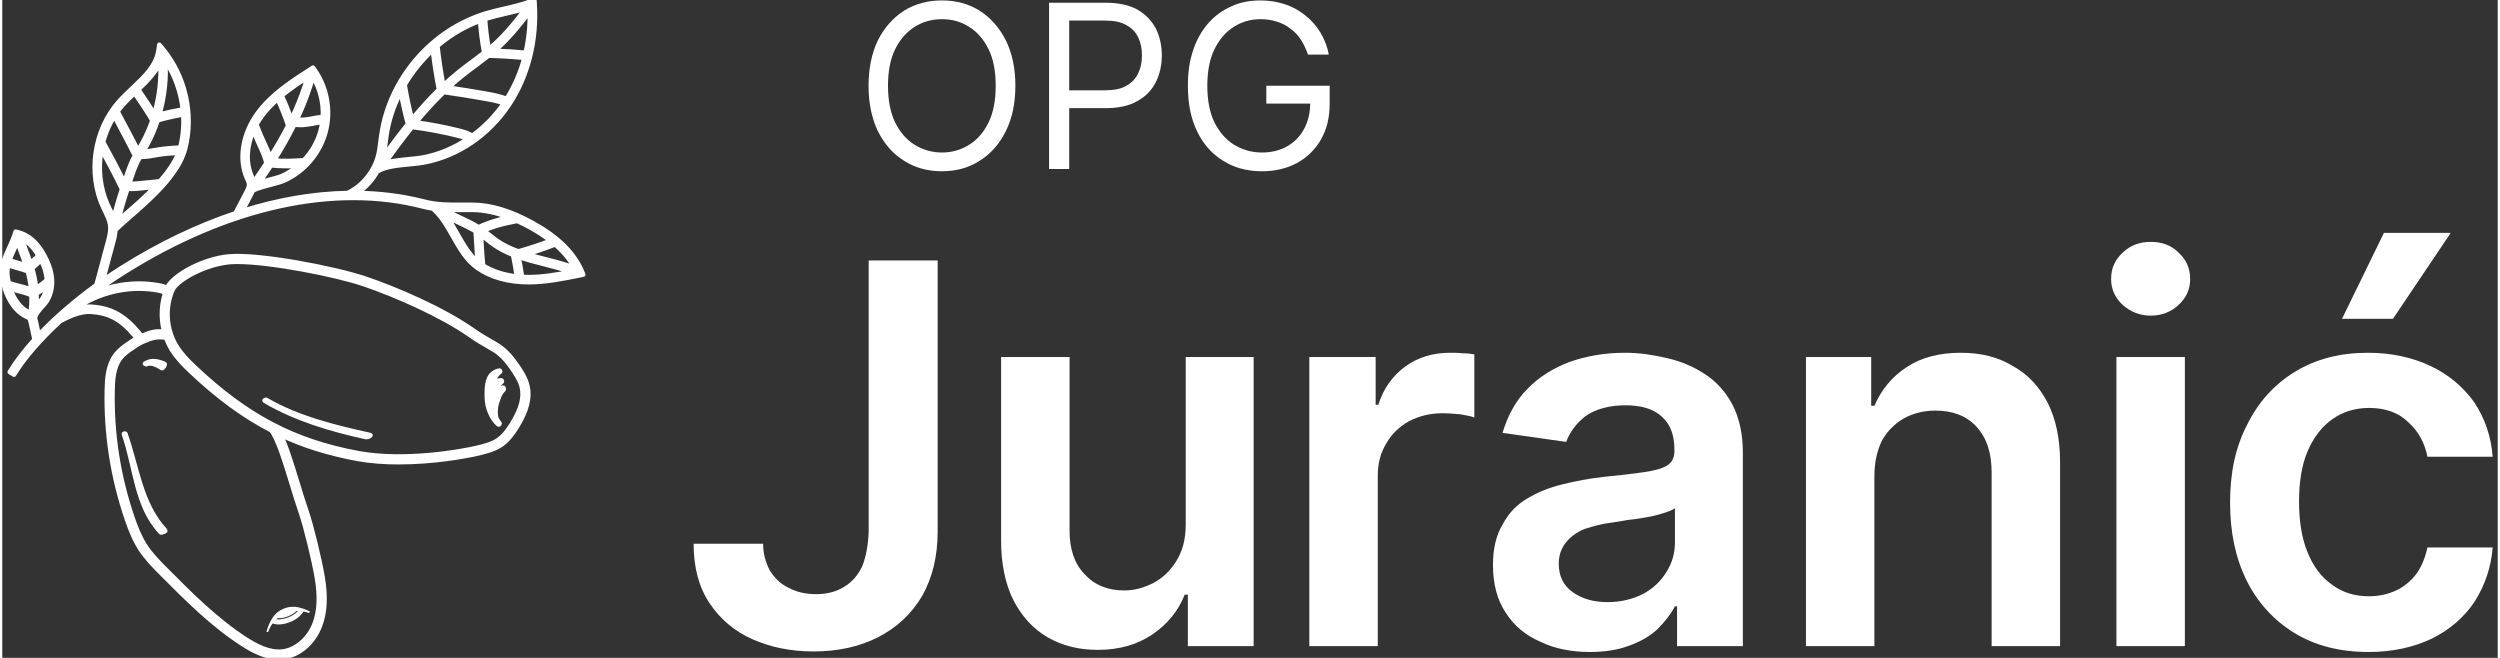 <?xml version="1.0" encoding="UTF-8" standalone="no"?>
<!DOCTYPE svg PUBLIC "-//W3C//DTD SVG 1.1//EN" "http://www.w3.org/Graphics/SVG/1.1/DTD/svg11.dtd">
<svg width="114px" height="30px" viewBox="0 0 220 58" version="1.1" xmlns="http://www.w3.org/2000/svg" xmlns:xlink="http://www.w3.org/1999/xlink" xml:space="preserve" xmlns:serif="http://www.serif.com/" style="fill-rule:evenodd;clip-rule:evenodd;stroke-linejoin:round;stroke-miterlimit:2;">
    <rect x="0" y="0" width="220" height="58" fill="#333333" stroke="none"/>
    <g transform="matrix(0.058,0,0,0.058,0,0)">
        <g>
            <g>
                <path d="M799.752,421.291C796.453,421.291 793.245,421.177 790.037,420.995C788.649,411.462 786.715,400.269 784.758,390.372C797.477,394.763 810.673,398.13 823.686,401.429C837.428,404.933 851.489,408.55 864.73,413.328C843.435,417.56 821.616,421.291 799.797,421.291L799.752,421.291ZM691.636,355.494C686.608,346.643 681.443,337.656 675.483,329.329C680.966,332.173 686.563,334.812 692.114,337.406C701.442,341.797 710.998,346.37 719.621,351.603C719.939,356.54 720.235,361.614 720.531,366.733C721.1,377.108 721.782,387.664 722.692,397.925C709.587,387.118 700.805,371.738 691.636,355.494ZM700.009,318.954C705.014,318.909 709.997,318.886 714.911,318.932C732.476,319.114 750.79,322.982 770.288,330.49C762.598,332.15 755.182,333.993 749.039,335.882C739.528,338.794 731.338,341.934 724.035,345.437C714.934,339.863 705.014,335.131 695.322,330.558C687.223,326.758 678.941,322.822 671.274,318.454C680.92,318.977 690.544,319.023 700.009,318.954ZM833.606,365.959C817.134,372.239 800.275,377.813 784.395,382.181C772.473,377.881 761.097,372.58 750.995,365.413C747.628,363.002 744.397,360.408 741.189,357.814C738.05,355.289 734.819,352.741 731.452,350.329C737.367,347.758 743.897,345.369 751.246,343.117C760.05,340.409 771.472,337.77 782.734,335.745C789.15,338.657 795.657,341.865 802.368,345.551C814.199,352.081 824.506,358.861 833.606,365.959ZM728.084,366.301C727.879,363.093 727.698,359.976 727.493,356.813C730.542,359.02 733.545,361.386 736.457,363.707C739.779,366.392 743.146,369.076 746.627,371.556C755.796,378.131 765.897,383.114 776.431,387.255C778.502,397.356 780.686,409.756 782.279,420.313C762.553,418.243 745.08,412.577 730.792,403.636C729.541,391.623 728.767,378.791 728.084,366.301ZM869.918,407.208C855.561,401.839 840.363,397.857 825.552,394.103C816.065,391.691 806.486,389.257 797.09,386.413C811.31,382.158 826.007,377.085 840.363,371.488C853.286,382.591 863.069,394.467 869.918,407.208ZM40.008,474.439L39.075,473.984C26.494,467.886 17.325,453.78 12.206,438.833C15.778,439.902 19.463,440.903 23.104,441.859C30.498,443.77 38.097,445.795 44.49,448.684C44.832,457.83 44.376,467.045 43.125,476.1C42.079,475.486 41.009,474.894 40.008,474.439ZM17.825,379.064C19.577,375.31 21.284,371.42 22.921,367.415C24.014,370.35 25.128,373.353 26.243,376.334C28.45,382.25 30.634,388.142 32.614,393.694C33.729,396.833 34.843,400.041 35.936,403.272C31.749,401.907 27.153,400.587 22.58,399.313C18.303,398.107 14.299,396.97 10.818,395.832C12.729,390.19 15.231,384.707 17.825,379.064ZM55.161,388.529L42.988,399.745L42.784,399.95C41.783,396.97 40.759,394.035 39.712,391.123C37.756,385.571 35.549,379.633 33.319,373.695C31.999,370.123 30.703,366.596 29.429,363.115C39.371,367.711 47.766,376.016 55.161,388.529ZM67.856,425.659C63.169,429.96 57.436,434.169 51.315,437.809C50.337,428.39 48.563,419.061 45.969,410.006C45.81,409.438 45.628,408.914 45.469,408.368C46.106,407.39 46.993,406.389 48.153,405.297L58.892,395.377C59.506,396.628 60.166,397.789 60.758,399.086C63.738,405.479 67.219,415.057 67.856,425.659ZM61.008,453.94C59.984,455.555 57.982,457.762 55.889,460.083C54.615,461.516 53.25,463.04 51.907,464.633C52.271,458.445 52.294,452.233 51.975,446.045C57.458,443.042 62.76,439.561 67.492,435.852C66.696,441.881 64.716,448.024 61.008,453.94ZM9.748,430.255C8.656,425.546 7.86,420.859 7.632,416.491C7.382,411.804 7.883,407.413 8.793,403.135C12.297,404.25 16.278,405.411 20.533,406.594C27.085,408.436 33.774,410.348 38.757,412.282C41.351,421.382 43.034,430.779 43.921,440.243C37.915,437.9 31.385,436.193 24.992,434.533C19.896,433.19 15.095,431.962 10.636,430.437C10.363,430.324 10.044,430.324 9.748,430.255ZM163.231,317.908C162.389,316.202 161.57,314.518 160.773,312.812C148.328,286.238 145.303,255.796 150.695,226.947C161.957,247.674 172.741,267.945 182.137,287.512C177.291,302.118 172.877,317.021 169.396,332.15C167.735,327.191 165.483,322.481 163.231,317.908ZM183.093,159.443C188.621,153.232 194.946,147.203 201.157,141.333L203.683,145.064C211.896,157.213 221.111,170.887 228.209,182.923C224.068,195.072 219.017,206.698 212.988,217.323C211.35,220.213 209.644,223.057 207.937,225.901C207.391,226.811 206.845,227.766 206.3,228.676C199.861,215.913 192.58,202.193 185.414,188.793C181.864,182.126 178.406,175.642 175.153,169.431C177.655,165.996 180.249,162.628 183.093,159.443ZM240.154,94.192C242.088,119.628 238.789,147.294 231.19,173.231C224.614,162.537 216.924,151.139 209.94,140.832L206.709,136.032C219.996,123.427 233.055,110.3 240.154,94.192ZM247.502,91.803C262.382,113.94 271.597,139.831 274.509,166.382C262.951,168.316 250.301,171.092 238.766,174.232C246.57,147.112 249.755,118.24 247.502,91.803ZM270.755,223.534C270.686,223.853 270.55,224.171 270.459,224.49C260.471,224.808 246.934,225.764 235.876,227.652L231.144,228.471C225.206,229.541 219.518,230.496 213.899,230.701L214.422,229.791C216.174,226.902 217.903,223.989 219.586,221.054C226.23,209.315 231.713,196.323 236.15,182.809C248.344,179.282 262.45,176.097 275.146,173.959C276.215,190.59 274.85,207.358 270.755,223.534ZM198.427,242.896C194.514,250.973 191.602,259.482 188.781,267.718C187.711,270.88 186.619,274.111 185.55,277.319C175.721,257.366 164.687,236.798 153.22,215.753C156.951,201.875 162.662,188.565 170.307,176.484C173.037,181.626 175.835,186.927 178.747,192.342C186.71,207.29 194.901,222.693 201.794,236.571C200.634,238.664 199.474,240.735 198.427,242.896ZM211.874,238.368C218.858,238.368 225.752,237.14 232.487,235.934L237.128,235.115C245.386,233.704 257.013,232.612 267.956,232.157C262.268,247.128 251.916,261.78 239.722,275.635C235.035,276.068 229.643,276.614 224.159,277.183C218.153,277.774 212.124,278.388 207.209,278.843C202.431,279.276 197.54,279.731 192.853,279.299C193.9,276.25 194.924,273.178 195.948,270.152C198.701,262.144 201.522,253.839 205.23,246.195C206.527,243.51 207.983,240.826 209.485,238.209C210.281,238.232 211.077,238.368 211.874,238.368ZM188.849,324.119C184.344,328.032 180.294,331.604 176.495,335.017C180.203,318.636 185.095,302.46 190.396,286.579C192.58,286.875 194.742,287.057 196.903,287.057C200.703,287.057 204.411,286.693 207.892,286.374C212.852,285.897 218.881,285.305 224.933,284.691C227.345,284.44 229.734,284.213 232.077,283.963C217.971,298.774 202.318,312.402 188.849,324.119ZM381.692,198.417L385.354,207.426C387.152,211.817 389.199,216.231 391.247,220.69C395.365,229.518 399.551,238.641 401.599,247.833C395.229,257.684 388.722,267.286 382.192,276.728C381.578,274.02 380.599,271.472 379.576,269.242L378.916,267.809C369.883,247.628 371.226,222.192 381.692,198.417ZM395.365,175.164C402.236,166.064 410.131,157.942 418.617,150.433C424.692,163.584 430.152,177.121 434.748,190.863C426.262,207.517 416.888,223.58 407.105,239.142C404.693,231.702 401.394,224.513 398.118,217.482C396.116,213.182 394.114,208.882 392.362,204.582L386.196,189.407C388.881,184.515 391.907,179.738 395.365,175.164ZM487.259,178.441C482.344,178.008 477.544,178.941 472.88,179.92L469.922,180.511C461.436,182.172 454.588,182.627 447.466,182.081C454.497,167.224 460.867,151.935 466.123,136.077L467.101,133.12C468.876,127.682 470.559,122.495 472.857,117.648C483.596,135.963 488.624,157.327 487.259,178.441ZM439.367,181.444C434.998,169.181 430.13,157.077 424.647,145.314C437.387,134.803 451.243,125.498 465.121,116.534C463.074,121.221 461.436,126.021 459.889,130.753L458.956,133.688C453.495,150.16 446.784,166.018 439.367,181.444ZM458.433,243.715L444.85,244.375C442.233,244.511 439.64,244.671 437.023,244.739C429.015,245.012 420.983,244.648 412.998,243.943C424.078,226.424 434.566,208.223 443.94,189.27C446.943,189.612 449.923,189.908 452.881,189.908C458.683,189.908 464.621,189.27 471.378,187.951L474.45,187.314C478.682,186.427 482.708,185.653 486.485,185.971C485.916,190.203 485.143,194.435 484.028,198.576C479.478,215.571 470.446,231.042 458.433,243.715ZM426.125,267.172C421.347,269.356 413.726,271.358 405.649,273.451C400.598,274.794 395.502,276.159 390.747,277.638C396.707,268.969 402.623,260.164 408.447,251.178C415.773,251.974 423.19,252.406 430.607,252.406C432.837,252.406 435.067,252.383 437.274,252.315C439.936,252.224 442.597,252.088 445.237,251.951L450.014,251.701C442.78,257.867 434.794,263.168 426.125,267.172ZM583.953,205.515C587.32,182.513 594.942,160.217 605.749,139.467C608.684,155.848 612.461,172.753 616.715,188.497C603.36,205.06 590.756,222.056 578.652,238.869C580.631,231.042 581.701,223.011 582.656,215.23C583.066,211.977 583.453,208.746 583.953,205.515ZM654.415,75.922C656.758,95.557 660.125,117.33 663.834,136.259C649.25,150.502 635.599,165.7 622.676,181.353C618.217,164.244 614.349,146.02 611.573,128.865C623.131,109.276 637.647,91.348 654.415,75.922ZM737.868,27.552C746.854,24.868 756.205,22.706 765.238,20.613C775.431,18.27 785.828,15.812 795.998,12.604C779.093,35.106 760.778,57.425 740.689,73.715C740.279,74.079 739.801,74.398 739.369,74.762C736.616,59.04 734.66,43.387 733.75,28.963C735.115,28.508 736.48,27.962 737.868,27.552ZM795.497,80.29C780.117,78.857 763.804,77.81 748.174,77.264C767.74,60.769 785.509,39.156 801.913,17.337C802.368,38.86 800.207,60.019 795.497,80.29ZM670.363,130.071C666.723,110.709 663.424,88.959 661.308,69.825C680.693,53.375 702.671,40.202 726.333,31.511C727.402,46.845 729.541,63.454 732.612,80.04C727.265,84.158 721.919,88.208 716.618,92.144C708.996,97.786 701.124,103.633 693.57,109.708C685.539,116.147 677.894,123.018 670.363,130.071ZM766.716,150.343C756.387,146.315 745.262,144.245 736.207,142.63C716.891,139.217 697.392,136.1 678.008,133.256C684.606,127.159 691.318,121.221 698.325,115.601C705.742,109.617 713.569,103.815 721.122,98.219C727.083,93.805 733.135,89.232 739.119,84.568C756.774,84.954 775.931,86.092 793.791,87.73C787.876,110.209 778.684,131.299 766.716,150.343ZM714.365,206.471C708.677,202.671 702.102,200.669 695.231,198.94C673.367,193.411 650.956,189.157 628.546,186.131C641.856,170.023 655.962,154.415 671.069,139.854C692.251,142.903 713.728,146.338 734.864,150.092C745.33,151.958 754.158,153.755 762.576,156.849C749.402,176.165 732.908,192.979 714.365,206.471ZM638.944,239.551C632.937,240.643 625.725,241.326 618.103,242.054C605.931,243.215 592.849,244.58 581.496,247.788C582.292,246.673 583.111,245.603 583.93,244.489C596.262,227.334 609.139,209.929 622.858,192.956C646.566,195.982 670.295,200.441 693.388,206.266C698.689,207.608 703.513,208.973 707.676,211.157C686.494,225.286 662.992,235.183 638.944,239.551ZM881.225,413.101C869.303,384.502 844.709,360.249 806.009,338.93C772.882,320.684 743.123,311.651 715.002,311.355C710.02,311.31 704.991,311.333 699.964,311.378C680.033,311.515 659.42,311.674 639.649,306.1L639.626,306.123C607.729,298.046 574.398,293.882 540.042,293.404C552.124,285.168 562.589,273.656 569.892,260.665C581.541,253.111 601.313,251.246 618.786,249.585C626.612,248.857 633.984,248.152 640.286,246.991C692.16,237.572 739.619,205.379 770.539,158.67C799.138,115.464 812.811,60.952 809.103,5.142L808.762,0L803.984,1.866C790.97,6.917 777.046,10.124 763.554,13.241C754.385,15.357 744.898,17.541 735.706,20.294C653.027,45.025 589.004,119.014 576.468,204.423C575.967,207.699 575.558,210.998 575.148,214.297C574.124,222.511 573.078,230.997 570.825,238.96C564.341,262.144 546.322,283.485 524.935,293.359L524.981,293.473C473.335,294.383 419.55,303.552 364.764,320.843L377.937,295.634C378.848,293.882 379.871,291.88 380.759,289.696C386.856,286.215 397.822,283.348 407.583,280.777C415.955,278.593 423.873,276.5 429.265,274.02C459.502,260.142 482.708,232.68 491.331,200.555C499.977,168.43 493.652,133.029 474.427,105.863L472.334,102.905L469.308,104.862C441.801,122.449 410.609,142.38 389.313,170.614C365.606,202.034 358.826,241.417 371.999,270.903L372.682,272.405C373.842,274.885 374.934,277.251 375.162,279.572C375.571,283.781 373.16,288.399 371.226,292.13L354.481,324.21C296.965,343.39 238.516,371.283 180.545,407.822C171.694,413.396 162.389,419.608 152.902,426.251C154.835,419.13 156.769,411.94 158.658,404.705C161.456,394.058 164.277,383.364 167.167,373.081C169.214,365.823 171.467,357.86 171.876,349.669C177.337,344.186 185.004,337.497 193.809,329.83C225.138,302.573 268.025,265.215 278.103,225.4C291.185,173.595 278.217,115.828 244.181,74.648L238.743,68.073L237.538,76.514C234.147,99.766 216.492,116.42 197.813,134.052C190.897,140.582 183.73,147.339 177.428,154.415C139.182,197.416 129.513,263.896 153.902,316.02C154.721,317.772 155.586,319.501 156.451,321.253C159.75,327.964 162.867,334.312 163.936,341.16C165.506,351.103 162.525,361.682 159.886,371.033C156.974,381.385 154.176,392.078 151.332,402.794C148.647,413.032 145.94,423.27 143.164,433.213C113.2,454.986 81.894,481.173 55.365,509.226C54.91,507.087 54.433,504.926 53.955,502.742L51.043,489.273C50.678,487.612 50.224,485.633 49.45,483.676C50.974,476.805 56.799,470.366 61.508,465.156C63.943,462.471 66.013,460.151 67.401,457.967C78.231,440.835 78.299,418.788 67.629,395.9C60.462,380.543 48.13,359.43 23.832,353.059L20.351,352.149L19.281,355.585C17.029,362.774 13.935,369.44 10.977,375.902C4.948,388.938 -0.74,401.247 0.079,416.877C1.33,440.653 14.003,470.23 35.776,480.786L36.777,481.287C38.302,481.992 39.735,482.675 40.691,483.608C42.283,485.132 42.943,487.703 43.648,490.911L46.583,504.312C47.448,508.384 48.313,512.388 49.109,516.074C34.48,532.182 21.488,548.814 11.409,565.491L17.871,569.404C33.16,544.127 57.868,515.824 87.9,488.135C116.704,472.141 131.242,473.506 136.748,474.029L137.999,474.166C169.692,476.555 188.098,492.708 207.551,517.985L213.557,513.39C193.399,487.18 172.946,469.206 138.568,466.612L137.476,466.499C133.312,466.089 124.508,465.27 109.651,470.116C147.873,443.269 195.311,432.758 240.177,441.972C242.634,442.473 246.069,443.633 248.572,446.409L254.192,441.313C250.301,437.035 245.25,435.283 241.701,434.555C207.756,427.593 172.445,431.416 140.411,444.657C154.676,433.986 169.465,423.726 184.572,414.215C342.786,314.518 504.391,278.866 639.604,313.881L639.604,313.858C644.518,315.155 649.432,316.179 654.324,316.907C667.315,327.919 676.325,343.822 685.038,359.225C695.186,377.176 705.697,395.741 722.761,407.549C742.873,421.473 769.515,428.845 799.752,428.867L799.797,428.867C826.576,428.867 852.968,423.475 878.495,418.265L883,417.355L881.225,413.101Z" style="fill:white;fill-rule:nonzero;stroke:white;stroke-width:7px;"/>
                <path d="M755.07,602.649C757.118,597.53 758.688,595.55 761.85,592.319C762.487,591.819 762.191,589.043 761.236,589.111C757.641,589.999 751.635,593.775 748.904,598.189C750.702,590.909 753.887,584.174 759.188,580.216C759.711,579.874 759.188,578.35 758.665,578.259C751.862,577.622 747.334,582.377 744.536,589.293C744.946,585.38 745.651,581.626 747.039,578.1C749.064,573.026 751.839,568.317 756.572,565.063C757.209,564.676 756.39,563.129 755.525,563.357C748.927,564.563 742.488,569.045 740.009,575.301C736.277,584.698 736.3,594.572 736.687,605.538C737.21,619.712 743.467,635.707 753.91,644.967C755.343,646.218 755.912,643.67 755.912,643.67C753.796,640.939 752.135,638.232 750.747,635.547C748.313,623.239 750.588,613.774 755.07,602.649Z" style="fill:white;fill-rule:nonzero;stroke:white;stroke-width:7px;"/>
                <path d="M416.52,941.379C417.202,940.719 417.93,940.127 418.635,939.513C419.409,939.627 420.205,939.718 421.07,939.718C429.033,939.718 440.614,935.418 447.325,928.592C447.985,928.57 448.667,928.615 449.327,928.615C442.115,937.488 425.87,942.607 416.52,941.379ZM466.892,929.025C450.966,921.63 438.998,919.81 425.688,926.022C412.356,932.21 406.099,945.383 401.777,959.33C401.208,961.15 404.143,960.558 404.143,960.558C405.667,955.963 407.988,951.617 410.9,947.681C413.516,948.659 416.52,949.205 419.841,949.205C433.515,949.205 451.193,941.379 457.745,929.434C460.567,929.98 463.342,930.731 465.981,931.778C465.981,931.778 468.621,929.821 466.892,929.025Z" style="fill:white;fill-rule:nonzero;"/>
                <path d="M775.355,644.487C769.895,653.291 763.07,663.166 753.673,669.513C744.55,675.656 733.424,678.386 722.663,681.003C695.406,687.646 609.724,702.071 541.037,689.375C443.342,671.288 371.196,633.384 291.998,558.554C282.033,549.157 271.794,538.783 264.355,526.679C248.542,501.061 246.222,467.98 258.303,440.382L258.644,439.472C267.335,423.728 308.606,401.477 344.349,397.95C348.217,397.564 352.608,397.382 357.454,397.382C408.145,397.382 507.637,417.016 549.728,431.35C598.962,448.072 668.195,478.696 711.901,509.365C722.39,516.714 730.444,521.287 737.565,525.337C752.285,533.709 761.181,538.76 776.038,560.51C782.249,569.565 787.983,578.507 790.28,588.336C793.989,604.193 789.234,622.031 775.355,644.487ZM440.952,736.494C445.617,751.783 450.03,766.208 454.399,778.789C462.225,801.268 474.807,853.892 478.857,878.282C483.635,907.154 482.497,929.405 475.308,948.311C466.502,971.495 446.572,988.604 425.732,990.88C405.278,993.041 385.097,982.075 369.786,972.223C324.715,943.192 286.196,904.492 248.952,867.065C237.417,855.485 225.518,843.517 216.576,829.662C207.817,816.033 201.901,800.449 197.306,787.003C175.76,724.163 165.59,658.638 167.091,592.249C167.456,576.505 168.639,558.577 178.217,545.062C184.701,535.961 198.534,527.407 208.659,521.196L213.892,518.67C230.136,511.708 235.164,511.094 249.339,512.505C251.614,518.807 254.367,524.927 257.893,530.66C265.811,543.515 276.459,554.299 286.788,564.06C328.014,603.01 367.374,632.041 409.328,653.61C419.657,666.851 430.487,702.23 440.952,736.494ZM797.629,586.606C795.035,575.526 788.915,565.903 782.295,556.233C766.437,533.049 756.449,527.361 741.273,518.761C734.334,514.802 726.462,510.32 716.224,503.154C668.901,469.936 598.28,439.859 552.14,424.16C505.476,408.302 388.692,385.96 343.576,390.42C304.648,394.265 261.647,418.404 251.818,436.264L251.341,437.424C242.126,458.538 240.83,482.586 246.859,504.678C232.866,503.586 226.519,505.019 210.866,511.731L206.111,513.847L204.677,514.734C194.029,521.309 179.423,530.319 172.051,540.694C161.222,555.937 159.902,575.208 159.538,592.067C158.014,659.366 168.32,725.778 190.139,789.46C194.894,803.338 201.014,819.446 210.229,833.757C219.58,848.272 231.774,860.536 243.582,872.389C281.123,910.111 319.914,949.13 365.69,978.594C380.547,988.149 399.795,998.729 420.317,998.729C422.387,998.729 424.48,998.615 426.551,998.388C450.531,995.794 472.441,977.183 482.383,950.996C490.073,930.77 491.325,907.29 486.296,877.053C482.224,852.391 469.483,799.106 461.543,776.309C457.22,763.864 452.829,749.485 448.188,734.287C439.633,706.303 430.851,677.613 421.932,659.889C458.062,676.976 496.375,688.807 539.672,696.815C559.807,700.524 581.375,701.98 602.511,701.98C654.863,701.98 704.735,693.152 724.437,688.352C735.313,685.712 747.667,682.686 757.905,675.77C768.484,668.626 775.901,657.955 781.771,648.468C796.787,624.192 801.838,604.535 797.629,586.606Z" style="fill:white;fill-rule:nonzero;stroke:white;stroke-width:8px;"/>
                <g transform="matrix(1,0,0,1,0,-20)">
                    <path d="M184.927,679.913C202.832,730.126 202.855,788.233 240.964,829.163C241.715,830.005 248.54,827.23 247.812,826.524C209.931,785.844 204.857,729.261 187.065,679.367C186.656,678.616 184.54,679.071 184.927,679.913Z" style="fill:white;fill-rule:nonzero;stroke:white;stroke-width:7px;"/>
                </g>
                <g transform="matrix(1,0,0,1,0,-15)">
                    <path d="M398.666,624.035C446.536,652.042 499.502,667.604 553.377,679.435C554.811,679.799 560.999,676.773 559.338,676.341C505.781,664.601 448.743,650.7 401.169,622.852C399.918,622.352 398.234,623.853 398.666,624.035Z" style="fill:white;fill-rule:nonzero;stroke:white;stroke-width:7px;"/>
                </g>
                <g transform="matrix(1,0,0,1,0,25)">
                    <path d="M242.427,534.471C236.966,530.308 225.454,524.87 219.174,528.601L216.922,527.805C225.613,522.663 232.803,522.549 246.499,528.078C248.228,528.783 243.928,535.609 242.427,534.471Z" style="fill:white;fill-rule:nonzero;stroke:white;stroke-width:7px;"/>
                </g>
            </g>
            <g transform="matrix(2.8,0,0,2.8,1027.46,982.146)">
                <g>
                    <g transform="matrix(288,0,0,288,0,8.52651e-14)">
                        <path d="M0.359,-0.727L0.489,-0.727L0.489,-0.216C0.489,-0.169 0.479,-0.129 0.46,-0.095C0.44,-0.061 0.412,-0.035 0.377,-0.017C0.342,0.001 0.301,0.01 0.255,0.01C0.212,0.01 0.174,0.002 0.14,-0.013C0.106,-0.028 0.079,-0.051 0.059,-0.081C0.039,-0.111 0.029,-0.148 0.029,-0.193L0.16,-0.193C0.16,-0.174 0.165,-0.157 0.173,-0.142C0.182,-0.128 0.193,-0.117 0.208,-0.11C0.223,-0.102 0.24,-0.098 0.26,-0.098C0.281,-0.098 0.299,-0.103 0.313,-0.112C0.328,-0.121 0.339,-0.134 0.347,-0.151C0.354,-0.169 0.358,-0.19 0.359,-0.216L0.359,-0.727Z" style="fill:white;fill-rule:nonzero;"/>
                    </g>
                    <g transform="matrix(288,0,0,288,156.273,8.52651e-14)">
                        <path d="M0.414,-0.229L0.414,-0.545L0.542,-0.545L0.542,-0L0.418,-0L0.418,-0.097L0.412,-0.097C0.4,-0.066 0.379,-0.041 0.351,-0.022C0.323,-0.003 0.289,0.007 0.248,0.007C0.212,0.007 0.181,-0.001 0.153,-0.017C0.126,-0.033 0.105,-0.056 0.089,-0.087C0.074,-0.117 0.066,-0.155 0.066,-0.198L0.066,-0.545L0.195,-0.545L0.195,-0.218C0.195,-0.183 0.204,-0.156 0.223,-0.136C0.242,-0.115 0.267,-0.105 0.298,-0.105C0.317,-0.105 0.335,-0.11 0.353,-0.119C0.37,-0.128 0.385,-0.142 0.396,-0.16C0.408,-0.179 0.414,-0.202 0.414,-0.229Z" style="fill:white;fill-rule:nonzero;"/>
                    </g>
                    <g transform="matrix(288,0,0,288,323.591,8.52651e-14)">
                        <path d="M0.066,-0L0.066,-0.545L0.191,-0.545L0.191,-0.455L0.196,-0.455C0.206,-0.486 0.223,-0.51 0.248,-0.528C0.272,-0.545 0.3,-0.553 0.331,-0.553C0.338,-0.553 0.346,-0.553 0.355,-0.552C0.364,-0.552 0.371,-0.551 0.377,-0.55L0.377,-0.431C0.372,-0.433 0.363,-0.435 0.351,-0.437C0.34,-0.438 0.328,-0.439 0.317,-0.439C0.294,-0.439 0.273,-0.434 0.254,-0.424C0.236,-0.414 0.221,-0.4 0.211,-0.382C0.2,-0.364 0.195,-0.344 0.195,-0.321L0.195,-0L0.066,-0Z" style="fill:white;fill-rule:nonzero;"/>
                    </g>
                    <g transform="matrix(288,0,0,288,430.773,8.52651e-14)">
                        <path d="M0.223,0.011C0.188,0.011 0.157,0.005 0.13,-0.008C0.102,-0.02 0.08,-0.038 0.064,-0.063C0.048,-0.087 0.04,-0.117 0.04,-0.153C0.04,-0.184 0.046,-0.209 0.058,-0.229C0.069,-0.25 0.084,-0.266 0.104,-0.278C0.124,-0.29 0.146,-0.299 0.171,-0.305C0.195,-0.311 0.221,-0.316 0.248,-0.319C0.279,-0.322 0.305,-0.325 0.325,-0.328C0.345,-0.331 0.36,-0.335 0.369,-0.341C0.378,-0.347 0.382,-0.356 0.382,-0.368L0.382,-0.37C0.382,-0.397 0.375,-0.417 0.359,-0.432C0.343,-0.447 0.32,-0.454 0.29,-0.454C0.259,-0.454 0.234,-0.447 0.215,-0.434C0.197,-0.42 0.185,-0.404 0.178,-0.385L0.058,-0.402C0.068,-0.435 0.083,-0.463 0.105,-0.485C0.127,-0.508 0.154,-0.524 0.185,-0.536C0.217,-0.547 0.251,-0.553 0.289,-0.553C0.316,-0.553 0.342,-0.549 0.368,-0.543C0.394,-0.537 0.418,-0.527 0.439,-0.513C0.461,-0.499 0.478,-0.48 0.491,-0.456C0.504,-0.431 0.511,-0.401 0.511,-0.365L0.511,-0L0.387,-0L0.387,-0.075L0.383,-0.075C0.375,-0.06 0.364,-0.046 0.35,-0.032C0.336,-0.019 0.319,-0.009 0.297,-0.001C0.276,0.007 0.251,0.011 0.223,0.011ZM0.256,-0.083C0.282,-0.083 0.305,-0.089 0.324,-0.099C0.342,-0.109 0.357,-0.123 0.367,-0.14C0.378,-0.157 0.383,-0.176 0.383,-0.196L0.383,-0.26C0.379,-0.257 0.372,-0.254 0.362,-0.251C0.353,-0.248 0.342,-0.245 0.33,-0.243C0.318,-0.241 0.307,-0.239 0.295,-0.238C0.283,-0.236 0.273,-0.234 0.265,-0.233C0.246,-0.231 0.229,-0.226 0.213,-0.221C0.198,-0.215 0.186,-0.206 0.178,-0.196C0.169,-0.185 0.164,-0.172 0.164,-0.155C0.164,-0.132 0.173,-0.114 0.19,-0.102C0.208,-0.089 0.23,-0.083 0.256,-0.083Z" style="fill:white;fill-rule:nonzero;"/>
                    </g>
                    <g transform="matrix(288,0,0,288,593.182,8.52651e-14)">
                        <path d="M0.195,-0.32L0.195,-0L0.066,-0L0.066,-0.545L0.189,-0.545L0.189,-0.453L0.195,-0.453C0.208,-0.483 0.228,-0.508 0.256,-0.526C0.283,-0.544 0.317,-0.553 0.358,-0.553C0.396,-0.553 0.428,-0.545 0.456,-0.528C0.485,-0.512 0.506,-0.489 0.522,-0.458C0.537,-0.428 0.545,-0.391 0.545,-0.347L0.545,-0L0.416,-0L0.416,-0.327C0.416,-0.364 0.407,-0.392 0.388,-0.413C0.369,-0.434 0.343,-0.444 0.31,-0.444C0.288,-0.444 0.268,-0.439 0.25,-0.429C0.233,-0.419 0.219,-0.405 0.209,-0.387C0.2,-0.368 0.195,-0.346 0.195,-0.32Z" style="fill:white;fill-rule:nonzero;"/>
                    </g>
                    <g transform="matrix(288,0,0,288,761.727,8.52651e-14)">
                        <path d="M0.066,-0L0.066,-0.545L0.195,-0.545L0.195,-0L0.066,-0ZM0.131,-0.623C0.11,-0.623 0.093,-0.63 0.078,-0.643C0.063,-0.657 0.056,-0.673 0.056,-0.692C0.056,-0.712 0.063,-0.728 0.078,-0.742C0.093,-0.756 0.11,-0.762 0.131,-0.762C0.151,-0.762 0.169,-0.756 0.183,-0.742C0.198,-0.728 0.205,-0.712 0.205,-0.692C0.205,-0.673 0.198,-0.657 0.183,-0.643C0.169,-0.63 0.151,-0.623 0.131,-0.623Z" style="fill:white;fill-rule:nonzero;"/>
                    </g>
                    <g transform="matrix(288,0,0,288,830.045,8.52651e-14)">
                        <path d="M0.304,0.011C0.25,0.011 0.203,-0.001 0.164,-0.025C0.125,-0.049 0.095,-0.082 0.074,-0.124C0.053,-0.167 0.043,-0.215 0.043,-0.271C0.043,-0.326 0.053,-0.375 0.075,-0.417C0.096,-0.46 0.126,-0.493 0.165,-0.517C0.204,-0.541 0.25,-0.553 0.303,-0.553C0.348,-0.553 0.387,-0.544 0.421,-0.528C0.455,-0.512 0.482,-0.489 0.503,-0.46C0.523,-0.43 0.535,-0.396 0.538,-0.357L0.415,-0.357C0.41,-0.383 0.398,-0.405 0.379,-0.422C0.361,-0.44 0.336,-0.449 0.305,-0.449C0.279,-0.449 0.256,-0.442 0.236,-0.428C0.216,-0.414 0.2,-0.393 0.189,-0.367C0.178,-0.341 0.173,-0.309 0.173,-0.273C0.173,-0.236 0.178,-0.204 0.189,-0.177C0.2,-0.15 0.215,-0.13 0.235,-0.116C0.255,-0.101 0.278,-0.094 0.305,-0.094C0.324,-0.094 0.341,-0.098 0.356,-0.105C0.371,-0.112 0.384,-0.123 0.394,-0.136C0.404,-0.15 0.411,-0.167 0.415,-0.186L0.538,-0.186C0.535,-0.148 0.523,-0.114 0.504,-0.084C0.484,-0.054 0.457,-0.031 0.423,-0.014C0.389,0.002 0.35,0.011 0.304,0.011ZM0.254,-0.617L0.333,-0.779L0.459,-0.779L0.35,-0.617L0.254,-0.617Z" style="fill:white;fill-rule:nonzero;"/>
                    </g>
                </g>
            </g>
            <g transform="matrix(1.207,0,0,1.207,1295.9,256.844)">
                <g>
                    <g transform="matrix(288,0,0,288,0,8.52651e-14)">
                        <path d="M0.702,-0.364C0.702,-0.287 0.688,-0.221 0.66,-0.165C0.632,-0.109 0.594,-0.066 0.546,-0.036C0.498,-0.005 0.443,0.01 0.381,0.01C0.319,0.01 0.263,-0.005 0.215,-0.036C0.167,-0.066 0.129,-0.109 0.101,-0.165C0.074,-0.221 0.06,-0.287 0.06,-0.364C0.06,-0.44 0.074,-0.507 0.101,-0.563C0.129,-0.618 0.167,-0.661 0.215,-0.692C0.263,-0.722 0.319,-0.737 0.381,-0.737C0.443,-0.737 0.498,-0.722 0.546,-0.692C0.594,-0.661 0.632,-0.618 0.66,-0.563C0.688,-0.507 0.702,-0.44 0.702,-0.364ZM0.616,-0.364C0.616,-0.427 0.606,-0.48 0.585,-0.523C0.564,-0.566 0.536,-0.599 0.5,-0.621C0.465,-0.644 0.425,-0.655 0.381,-0.655C0.337,-0.655 0.297,-0.644 0.261,-0.621C0.226,-0.599 0.197,-0.566 0.176,-0.523C0.155,-0.48 0.145,-0.427 0.145,-0.364C0.145,-0.301 0.155,-0.248 0.176,-0.204C0.197,-0.161 0.226,-0.128 0.261,-0.106C0.297,-0.084 0.337,-0.072 0.381,-0.072C0.425,-0.072 0.465,-0.084 0.5,-0.106C0.536,-0.128 0.564,-0.161 0.585,-0.204C0.606,-0.248 0.616,-0.301 0.616,-0.364Z" style="fill:white;fill-rule:nonzero;"/>
                    </g>
                    <g transform="matrix(288,0,0,288,219.273,8.52651e-14)">
                        <path d="M0.088,-0L0.088,-0.727L0.334,-0.727C0.391,-0.727 0.438,-0.717 0.474,-0.697C0.51,-0.676 0.537,-0.648 0.555,-0.614C0.572,-0.579 0.581,-0.54 0.581,-0.497C0.581,-0.454 0.572,-0.415 0.555,-0.38C0.537,-0.345 0.511,-0.317 0.474,-0.297C0.438,-0.276 0.392,-0.266 0.335,-0.266L0.159,-0.266L0.159,-0.344L0.332,-0.344C0.371,-0.344 0.403,-0.35 0.426,-0.364C0.45,-0.377 0.467,-0.396 0.478,-0.419C0.489,-0.442 0.494,-0.468 0.494,-0.497C0.494,-0.526 0.489,-0.552 0.478,-0.575C0.467,-0.598 0.45,-0.616 0.426,-0.629C0.402,-0.643 0.371,-0.649 0.331,-0.649L0.176,-0.649L0.176,-0L0.088,-0Z" style="fill:white;fill-rule:nonzero;"/>
                    </g>
                    <g transform="matrix(288,0,0,288,402.136,8.52651e-14)">
                        <path d="M0.585,-0.5C0.577,-0.524 0.567,-0.545 0.555,-0.564C0.542,-0.584 0.527,-0.6 0.509,-0.613C0.492,-0.627 0.472,-0.637 0.45,-0.644C0.428,-0.651 0.404,-0.655 0.378,-0.655C0.335,-0.655 0.296,-0.644 0.26,-0.621C0.225,-0.599 0.197,-0.566 0.176,-0.523C0.155,-0.48 0.145,-0.427 0.145,-0.364C0.145,-0.301 0.155,-0.248 0.176,-0.204C0.198,-0.161 0.226,-0.128 0.262,-0.106C0.298,-0.084 0.339,-0.072 0.384,-0.072C0.425,-0.072 0.462,-0.081 0.494,-0.099C0.526,-0.117 0.55,-0.142 0.568,-0.175C0.586,-0.208 0.595,-0.247 0.595,-0.291L0.622,-0.286L0.403,-0.286L0.403,-0.364L0.68,-0.364L0.68,-0.286C0.68,-0.226 0.668,-0.174 0.642,-0.129C0.617,-0.085 0.582,-0.051 0.537,-0.026C0.492,-0.002 0.441,0.01 0.384,0.01C0.319,0.01 0.263,-0.005 0.214,-0.036C0.165,-0.066 0.127,-0.109 0.1,-0.165C0.073,-0.221 0.06,-0.287 0.06,-0.364C0.06,-0.421 0.067,-0.473 0.083,-0.519C0.098,-0.565 0.12,-0.604 0.149,-0.637C0.177,-0.669 0.211,-0.694 0.25,-0.711C0.288,-0.729 0.331,-0.737 0.378,-0.737C0.416,-0.737 0.452,-0.731 0.485,-0.72C0.519,-0.709 0.548,-0.692 0.574,-0.671C0.601,-0.65 0.622,-0.625 0.64,-0.596C0.657,-0.567 0.67,-0.535 0.676,-0.5L0.585,-0.5Z" style="fill:white;fill-rule:nonzero;"/>
                    </g>
                </g>
            </g>
        </g>
    </g>
</svg>
